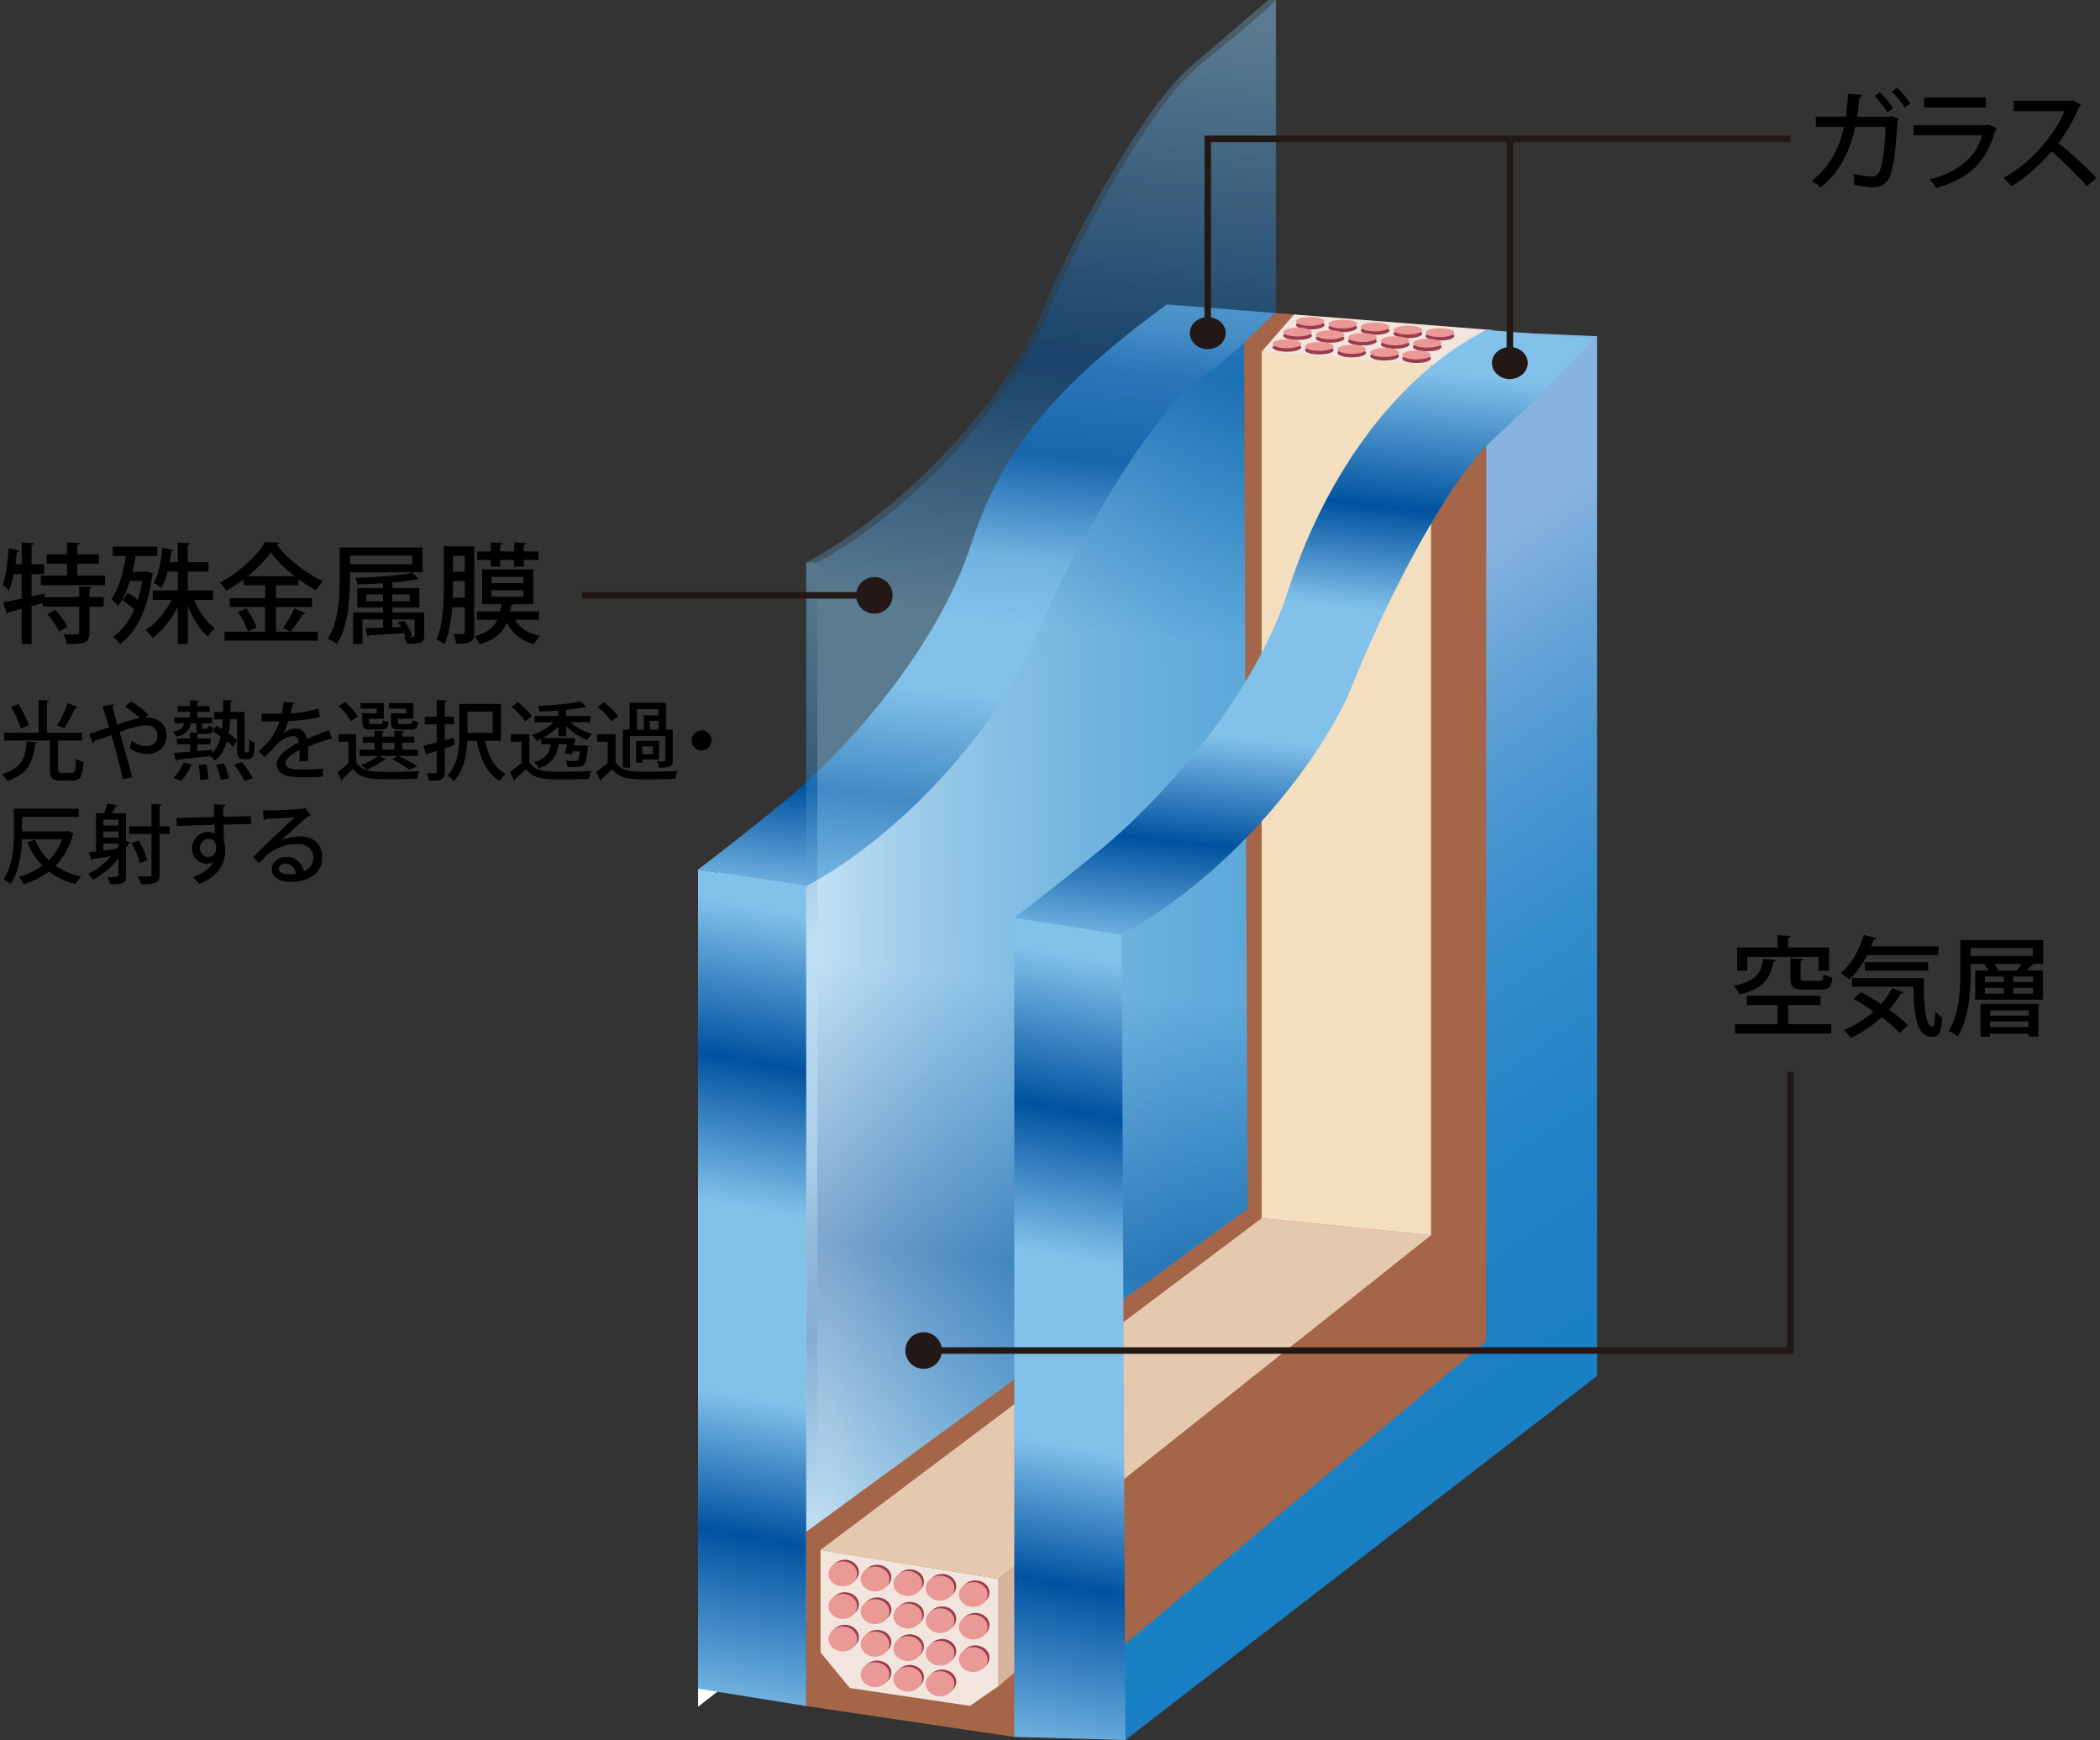 <?xml version="1.0" encoding="UTF-8"?>
<svg id="_レイヤー_2" data-name="レイヤー_2" xmlns="http://www.w3.org/2000/svg" xmlns:xlink="http://www.w3.org/1999/xlink" viewBox="0 0 98.441 81.548">
  <rect x="0" y="0" width="98.441" height="81.548" fill="#333333" stroke="none"/>
  <defs>
    <linearGradient id="linear-gradient" x1="-4343.493" y1="-3082.439" x2="-4276.916" y2="-3083.187" gradientTransform="translate(3003.666 2114.351) scale(.684 .67)" gradientUnits="userSpaceOnUse">
      <stop offset=".13" stop-color="#fff"/>
      <stop offset=".184" stop-color="#d7e9f4"/>
      <stop offset=".254" stop-color="#aad0e9"/>
      <stop offset=".33" stop-color="#83badf"/>
      <stop offset=".409" stop-color="#62a8d6"/>
      <stop offset=".494" stop-color="#4699d0"/>
      <stop offset=".586" stop-color="#328dca"/>
      <stop offset=".688" stop-color="#2385c6"/>
      <stop offset=".81" stop-color="#1a80c4"/>
      <stop offset="1" stop-color="#187fc4"/>
    </linearGradient>
    <linearGradient id="linear-gradient-2" x1="-4319.477" y1="-3104.99" x2="-4280.154" y2="-3048.896" gradientTransform="translate(3003.666 2112.912) scale(.684 .67)" gradientUnits="userSpaceOnUse">
      <stop offset=".13" stop-color="#86b3e0"/>
      <stop offset=".228" stop-color="#69a5d8"/>
      <stop offset=".353" stop-color="#4b97d1"/>
      <stop offset=".487" stop-color="#348ccb"/>
      <stop offset=".63" stop-color="#2484c7"/>
      <stop offset=".79" stop-color="#1b80c4"/>
      <stop offset="1" stop-color="#187fc4"/>
    </linearGradient>
    <linearGradient id="linear-gradient-3" x1="-4334.758" y1="-3089.282" x2="-4344.844" y2="-3033.805" gradientTransform="translate(3003.666 2112.912) scale(.684 .67)" gradientUnits="userSpaceOnUse">
      <stop offset="0" stop-color="#82c1ea"/>
      <stop offset=".19" stop-color="#0052a0"/>
      <stop offset=".37" stop-color="#82c1ea"/>
      <stop offset=".6" stop-color="#82c1ea"/>
      <stop offset=".77" stop-color="#0052a0"/>
      <stop offset="1" stop-color="#82c1ea"/>
    </linearGradient>
    <linearGradient id="linear-gradient-4" x1="-4326.001" y1="-3089.207" x2="-4321.401" y2="-3131.753" xlink:href="#linear-gradient-3"/>
    <linearGradient id="linear-gradient-5" x1="-4324.926" y1="-3044.793" x2="-4313.248" y2="-3152.803" xlink:href="#linear-gradient-3"/>
    <linearGradient id="linear-gradient-6" x1="35.638" y1="70.99" x2="40.537" y2="26.581" gradientTransform="matrix(1,0,0,1,0,0)" xlink:href="#linear-gradient-3"/>
    <linearGradient id="linear-gradient-7" x1="-4324.526" y1="-3044.831" x2="-4312.857" y2="-3152.764" xlink:href="#linear-gradient-3"/>
    <linearGradient id="linear-gradient-8" x1="-4338.083" y1="-3090.144" x2="-4348.168" y2="-3034.675" gradientTransform="translate(3020.766 2115.761) scale(.684 .67)" xlink:href="#linear-gradient-3"/>
    <linearGradient id="linear-gradient-9" x1="-4329.31" y1="-3090.073" x2="-4324.711" y2="-3132.617" gradientTransform="translate(3020.766 2115.761) scale(.684 .67)" xlink:href="#linear-gradient-3"/>
  </defs>
  <g id="Item">
    <g>
      <g>
        <path d="M32.723,79.991v-38.528c6.322-3.561,12.648-13.154,15.018-18.656,2.37-5.508,7.709-7.281,7.709-7.281l4.149.172v43.337l-26.876,20.955Z" style="fill: url(#linear-gradient);"/>
        <path d="M52.754,81.548l-4.762-.303v-14.654l15.707-12.251v-30.635s2.127-3.755,3.299-5.034c1.928-2.083,3.714-3.095,3.714-3.095l4.151.18v48.73l-22.108,17.062Z" style="fill: url(#linear-gradient-2);"/>
        <polygon points="37.796 79.957 32.723 79.141 32.723 40.752 37.796 41.538 37.796 79.957" style="fill: url(#linear-gradient-3);"/>
        <path d="M59.77,14.67l-5.074-.403c-4.569,3.356-7.596,6.374-9.129,11.123-1.722,5.334-6.324,10.123-8.695,12.076-2.371,1.956-4.149,3.286-4.149,3.286l5.073.786c5.328-2.914,9.48-8.422,10.786-11.705,1.48-3.729,5.283-10.301,7.456-11.902,2.177-1.595,3.732-3.261,3.732-3.261Z" style="fill: url(#linear-gradient-4);"/>
        <path d="M59.8,55.684V0h-.35s-1.638,1.415-3.674,3.152c-2.053,1.752-5.498,7.857-6.979,11.587-1.305,3.284-5.673,8.713-11.001,11.627l-.001,45.423,22.005-16.105Z" style="fill: url(#linear-gradient-5); opacity: .3;"/>
        <rect x="37.796" y="26.366" width=".519" height="45.423" style="fill: url(#linear-gradient-6); opacity: .3;"/>
        <path d="M59.823,55.684V0c-.625.614-1.499,1.375-3.237,2.759-.457.364-1.121.953-1.7,1.691-2.097,2.671-4.596,7.289-5.756,10.211-1.305,3.284-5.487,8.791-10.815,11.705v45.423l21.509-16.105Z" style="fill: url(#linear-gradient-7); opacity: .3;"/>
        <polygon points="47.545 81.405 37.795 79.957 37.795 71.789 58.484 56.647 58.315 16.066 59.77 14.67 69.67 15.463 69.67 62.864 47.545 81.405" style="fill: #a56548;"/>
        <polygon points="38.463 72.639 38.463 77.447 39.837 79.112 45.466 79.949 46.806 79.024 46.806 73.998 38.463 72.639" style="fill: #f1e5de;"/>
        <polygon points="38.463 72.639 59.143 57.094 67.084 57.889 46.806 73.998 38.463 72.639" style="fill: #e4c9af;"/>
        <polygon points="46.806 79.024 46.806 73.998 49.327 72.009 49.327 76.895 46.806 79.024" style="fill: #d8b3a0;"/>
        <polygon points="52.754 81.548 47.545 81.405 47.545 43.015 52.583 43.804 52.754 81.548" style="fill: url(#linear-gradient-8);"/>
        <polygon points="59.143 57.094 59.143 16.477 67.084 17.046 67.084 57.889 59.143 57.094" style="fill: #f3debf;"/>
        <polygon points="59.143 16.477 60.661 14.739 69.999 15.473 67.468 17.154 59.143 16.477" style="fill: #f1e5de;"/>
        <path d="M74.742,15.865l-5.072-.403c-4.634,2.383-7.748,7.442-9.278,12.194-1.724,5.336-6.327,10.123-8.697,12.076-2.369,1.952-4.151,3.282-4.151,3.282l5.038.789c5.331-2.917,9.513-8.422,10.82-11.707,1.483-3.731,4.4-9.548,6.671-11.591,1.985-1.783,4.668-4.642,4.668-4.642Z" style="fill: url(#linear-gradient-9);"/>
        <g>
          <path d="M39.605,74.242c.363,0,.655-.255.655-.565,0-.319-.292-.579-.655-.579-.362,0-.657.261-.657.579,0,.31.295.565.657.565Z" style="fill: #9b3b4b;"/>
          <path d="M39.506,74.349c.366,0,.669-.262.669-.583,0-.326-.303-.589-.669-.589-.371,0-.669.264-.669.589,0,.321.298.583.669.583Z" style="fill: #ea9997;"/>
        </g>
        <g>
          <path d="M41.12,74.482c.362,0,.662-.253.662-.566,0-.324-.3-.579-.662-.579-.36,0-.658.255-.658.579,0,.313.298.566.658.566Z" style="fill: #9b3b4b;"/>
          <path d="M41.017,74.586c.374,0,.675-.263.675-.581,0-.321-.301-.588-.675-.588-.366,0-.668.266-.668.588,0,.317.303.581.668.581Z" style="fill: #ea9997;"/>
        </g>
        <g>
          <path d="M42.655,74.698c.362,0,.656-.258.656-.576,0-.316-.294-.572-.656-.572-.369,0-.657.256-.657.572,0,.319.288.576.657.576Z" style="fill: #9b3b4b;"/>
          <path d="M42.556,74.799c.374,0,.671-.258.671-.578,0-.327-.298-.594-.671-.594-.373,0-.675.266-.675.594,0,.32.303.578.675.578Z" style="fill: #ea9997;"/>
        </g>
        <g>
          <path d="M44.167,74.912c.361,0,.658-.258.658-.576,0-.314-.297-.57-.658-.57-.36,0-.659.256-.659.57,0,.319.298.576.659.576Z" style="fill: #9b3b4b;"/>
          <path d="M44.066,75.015c.371,0,.671-.261.671-.585,0-.327-.3-.582-.671-.582-.369,0-.671.255-.671.582,0,.324.302.585.671.585Z" style="fill: #ea9997;"/>
        </g>
        <g>
          <path d="M39.605,75.772c.363,0,.655-.261.655-.575,0-.321-.292-.575-.655-.575-.362,0-.657.253-.657.575,0,.314.295.575.657.575Z" style="fill: #9b3b4b;"/>
          <path d="M39.506,75.873c.366,0,.669-.258.669-.585,0-.321-.303-.585-.669-.585-.371,0-.669.264-.669.585,0,.327.298.585.669.585Z" style="fill: #ea9997;"/>
        </g>
        <g>
          <path d="M41.12,76.011c.362,0,.662-.259.662-.573,0-.32-.3-.573-.662-.573-.36,0-.658.253-.658.573,0,.314.298.573.658.573Z" style="fill: #9b3b4b;"/>
          <path d="M41.017,76.116c.374,0,.675-.264.675-.586,0-.327-.301-.582-.675-.582-.366,0-.668.255-.668.582,0,.323.303.586.668.586Z" style="fill: #ea9997;"/>
        </g>
        <g>
          <path d="M42.655,76.222c.362,0,.656-.256.656-.573,0-.314-.294-.573-.656-.573-.369,0-.657.259-.657.573,0,.317.288.573.657.573Z" style="fill: #9b3b4b;"/>
          <path d="M42.556,76.323c.374,0,.671-.256.671-.582,0-.323-.298-.589-.671-.589-.373,0-.675.266-.675.589,0,.326.303.582.675.582Z" style="fill: #ea9997;"/>
        </g>
        <g>
          <path d="M44.167,76.436c.361,0,.658-.253.658-.575,0-.316-.297-.573-.658-.573-.36,0-.659.258-.659.573,0,.321.298.575.659.575Z" style="fill: #9b3b4b;"/>
          <path d="M44.066,76.536c.371,0,.671-.258.671-.583,0-.321-.3-.579-.671-.579-.369,0-.671.258-.671.579,0,.326.302.583.671.583Z" style="fill: #ea9997;"/>
        </g>
        <g>
          <path d="M39.605,77.291c.363,0,.655-.255.655-.569s-.292-.572-.655-.572c-.362,0-.657.258-.657.572s.295.569.657.569Z" style="fill: #9b3b4b;"/>
          <path d="M39.506,77.401c.366,0,.669-.261.669-.588,0-.324-.303-.581-.669-.581-.371,0-.669.256-.669.581,0,.327.298.588.669.588Z" style="fill: #ea9997;"/>
        </g>
        <g>
          <path d="M41.12,77.534c.362,0,.662-.256.662-.569,0-.32-.3-.576-.662-.576-.36,0-.658.256-.658.576,0,.313.298.569.658.569Z" style="fill: #9b3b4b;"/>
          <path d="M41.017,77.644c.374,0,.675-.266.675-.589,0-.323-.301-.588-.675-.588-.366,0-.668.265-.668.588,0,.323.303.589.668.589Z" style="fill: #ea9997;"/>
        </g>
        <g>
          <path d="M42.655,77.747c.362,0,.656-.256.656-.573,0-.317-.294-.579-.656-.579-.369,0-.657.262-.657.579,0,.317.288.573.657.573Z" style="fill: #9b3b4b;"/>
          <path d="M42.556,77.849c.374,0,.671-.258.671-.583,0-.323-.298-.585-.671-.585-.373,0-.675.262-.675.585,0,.326.303.583.675.583Z" style="fill: #ea9997;"/>
        </g>
        <g>
          <path d="M44.167,77.958c.361,0,.658-.253.658-.568,0-.317-.297-.578-.658-.578-.36,0-.659.261-.659.578,0,.314.298.568.659.568Z" style="fill: #9b3b4b;"/>
          <path d="M44.066,78.064c.371,0,.671-.259.671-.585,0-.321-.3-.578-.671-.578-.369,0-.671.256-.671.578,0,.326.302.585.671.585Z" style="fill: #ea9997;"/>
        </g>
        <g>
          <path d="M45.721,75.207c.365,0,.66-.255.66-.573,0-.316-.295-.565-.66-.565-.358,0-.657.249-.657.565,0,.319.298.573.657.573Z" style="fill: #9b3b4b;"/>
          <path d="M45.625,75.313c.368,0,.671-.264.671-.586,0-.32-.303-.578-.671-.578-.374,0-.675.258-.675.578,0,.323.301.586.675.586Z" style="fill: #ea9997;"/>
        </g>
        <g>
          <path d="M45.721,76.732c.365,0,.66-.253.66-.573,0-.311-.295-.568-.66-.568-.358,0-.657.256-.657.568,0,.32.298.573.657.573Z" style="fill: #9b3b4b;"/>
          <path d="M45.625,76.837c.368,0,.671-.262.671-.583,0-.324-.303-.581-.671-.581-.374,0-.675.256-.675.581,0,.321.301.583.675.583Z" style="fill: #ea9997;"/>
        </g>
        <g>
          <path d="M45.721,78.262c.365,0,.66-.262.66-.573,0-.317-.295-.576-.66-.576-.358,0-.657.259-.657.576,0,.311.298.573.657.573Z" style="fill: #9b3b4b;"/>
          <path d="M45.625,78.362c.368,0,.671-.262.671-.583,0-.32-.303-.581-.671-.581-.374,0-.675.261-.675.581,0,.321.301.583.675.583Z" style="fill: #ea9997;"/>
        </g>
        <g>
          <path d="M41.12,78.961c.362,0,.662-.246.662-.57,0-.316-.3-.566-.662-.566-.36,0-.658.25-.658.566,0,.324.298.57.658.57Z" style="fill: #9b3b4b;"/>
          <path d="M41.017,79.068c.374,0,.675-.258.675-.578,0-.332-.301-.588-.675-.588-.366,0-.668.256-.668.588,0,.32.303.578.668.578Z" style="fill: #ea9997;"/>
        </g>
        <g>
          <path d="M42.655,79.181c.362,0,.656-.262.656-.579,0-.311-.294-.57-.656-.57-.369,0-.657.259-.657.57,0,.317.288.579.657.579Z" style="fill: #9b3b4b;"/>
          <path d="M42.556,79.281c.374,0,.671-.262.671-.589,0-.319-.298-.575-.671-.575-.373,0-.675.256-.675.575,0,.327.303.589.675.589Z" style="fill: #ea9997;"/>
        </g>
        <g>
          <path d="M44.167,79.393c.361,0,.658-.262.658-.578,0-.31-.297-.569-.658-.569-.36,0-.659.259-.659.569,0,.316.298.578.659.578Z" style="fill: #9b3b4b;"/>
          <path d="M44.066,79.501c.371,0,.671-.265.671-.589,0-.32-.3-.586-.671-.586-.369,0-.671.266-.671.586,0,.324.302.589.671.589Z" style="fill: #ea9997;"/>
        </g>
        <g>
          <path d="M61.419,15.441c.371,0,.672-.093.672-.213,0-.111-.3-.209-.672-.209-.365,0-.669.098-.669.209,0,.12.304.213.669.213Z" style="fill: #9b3b4b;"/>
          <path d="M61.419,15.27c.371,0,.672-.091.672-.211,0-.107-.3-.206-.672-.206-.365,0-.669.099-.669.206,0,.12.304.211.669.211Z" style="fill: #ea9997;"/>
        </g>
        <g>
          <path d="M62.94,15.564c.368,0,.673-.096.673-.208,0-.12-.305-.21-.673-.21-.37,0-.67.09-.67.21,0,.112.3.208.67.208Z" style="fill: #9b3b4b;"/>
          <path d="M62.94,15.392c.368,0,.673-.088.673-.204,0-.112-.305-.205-.673-.205-.37,0-.67.093-.67.205,0,.117.3.204.67.204Z" style="fill: #ea9997;"/>
        </g>
        <g>
          <path d="M64.458,15.693c.368,0,.674-.087.674-.206,0-.114-.306-.207-.674-.207-.367,0-.67.093-.67.207,0,.119.303.206.67.206Z" style="fill: #9b3b4b;"/>
          <path d="M64.458,15.529c.368,0,.674-.093.674-.211,0-.112-.306-.207-.674-.207-.367,0-.67.095-.67.207,0,.118.303.211.67.211Z" style="fill: #ea9997;"/>
        </g>
        <g>
          <path d="M66,15.848c.368,0,.668-.097.668-.209,0-.117-.3-.209-.668-.209-.376,0-.678.093-.678.209,0,.112.303.209.678.209Z" style="fill: #9b3b4b;"/>
          <path d="M66,15.68c.368,0,.668-.093.668-.207,0-.116-.3-.209-.668-.209-.376,0-.678.093-.678.209,0,.114.303.207.678.207Z" style="fill: #ea9997;"/>
        </g>
        <g>
          <path d="M67.496,15.96c.371,0,.674-.091.674-.205,0-.117-.303-.209-.674-.209s-.669.093-.669.209c0,.114.298.205.669.205Z" style="fill: #9b3b4b;"/>
          <path d="M67.496,15.797c.371,0,.674-.098.674-.21,0-.114-.303-.209-.674-.209s-.669.094-.669.209c0,.111.298.21.669.21Z" style="fill: #ea9997;"/>
        </g>
        <g>
          <path d="M60.828,15.933c.373,0,.67-.09.67-.204,0-.116-.297-.207-.67-.207-.368,0-.674.091-.674.207,0,.114.305.204.674.204Z" style="fill: #9b3b4b;"/>
          <path d="M60.828,15.769c.373,0,.67-.093.67-.206,0-.116-.297-.208-.67-.208-.368,0-.674.093-.674.208,0,.113.305.206.674.206Z" style="fill: #ea9997;"/>
        </g>
        <g>
          <path d="M62.348,16.063c.367,0,.668-.093.668-.213,0-.107-.301-.205-.668-.205-.374,0-.669.098-.669.205,0,.12.295.213.669.213Z" style="fill: #9b3b4b;"/>
          <path d="M62.348,15.9c.367,0,.668-.096.668-.213,0-.112-.301-.208-.668-.208-.374,0-.669.096-.669.208,0,.117.295.213.669.213Z" style="fill: #ea9997;"/>
        </g>
        <g>
          <path d="M63.87,16.192c.368,0,.667-.091.667-.203,0-.117-.298-.211-.667-.211-.374,0-.672.094-.672.211,0,.112.297.203.672.203Z" style="fill: #9b3b4b;"/>
          <path d="M63.87,16.029c.368,0,.667-.096.667-.209,0-.116-.298-.211-.667-.211-.374,0-.672.095-.672.211,0,.113.297.209.672.209Z" style="fill: #ea9997;"/>
        </g>
        <g>
          <path d="M65.403,16.344c.373,0,.669-.091.669-.208,0-.116-.296-.21-.669-.21-.367,0-.674.094-.674.21,0,.117.307.208.674.208Z" style="fill: #9b3b4b;"/>
          <path d="M65.403,16.182c.373,0,.669-.095.669-.209,0-.118-.296-.211-.669-.211-.367,0-.674.093-.674.211,0,.114.307.209.674.209Z" style="fill: #ea9997;"/>
        </g>
        <g>
          <path d="M66.903,16.465c.37,0,.672-.096.672-.209,0-.12-.303-.211-.672-.211-.369,0-.67.091-.67.211,0,.113.301.209.67.209Z" style="fill: #9b3b4b;"/>
          <path d="M66.903,16.292c.37,0,.672-.088.672-.205,0-.111-.303-.209-.672-.209-.369,0-.67.098-.67.209,0,.117.301.205.67.205Z" style="fill: #ea9997;"/>
        </g>
        <g>
          <path d="M60.325,16.485c.371,0,.674-.096.674-.208,0-.111-.303-.201-.674-.201-.367,0-.669.091-.669.201,0,.113.302.208.669.208Z" style="fill: #9b3b4b;"/>
          <path d="M60.325,16.32c.371,0,.674-.093.674-.207,0-.116-.303-.209-.674-.209-.367,0-.669.093-.669.209,0,.114.302.207.669.207Z" style="fill: #ea9997;"/>
        </g>
        <g>
          <path d="M61.846,16.612c.372,0,.669-.093.669-.211,0-.114-.297-.209-.669-.209-.374,0-.671.095-.671.209,0,.118.297.211.671.211Z" style="fill: #9b3b4b;"/>
          <path d="M61.846,16.443c.372,0,.669-.089.669-.209,0-.107-.297-.206-.669-.206-.374,0-.671.098-.671.206,0,.12.297.209.671.209Z" style="fill: #ea9997;"/>
        </g>
        <g>
          <path d="M63.367,16.75c.367,0,.667-.098.667-.212,0-.117-.3-.21-.667-.21-.369,0-.672.093-.672.21,0,.114.303.212.672.212Z" style="fill: #9b3b4b;"/>
          <path d="M63.367,16.582c.367,0,.667-.097.667-.213,0-.113-.3-.206-.667-.206-.369,0-.672.093-.672.206,0,.116.303.213.672.213Z" style="fill: #ea9997;"/>
        </g>
        <g>
          <path d="M64.906,16.896c.365,0,.675-.093.675-.207,0-.119-.31-.211-.675-.211-.373,0-.672.093-.672.211,0,.114.3.207.672.207Z" style="fill: #9b3b4b;"/>
          <path d="M64.906,16.732c.365,0,.675-.096.675-.208,0-.122-.31-.215-.675-.215-.373,0-.672.093-.672.215,0,.112.3.208.672.208Z" style="fill: #ea9997;"/>
        </g>
        <g>
          <path d="M66.404,17.012c.37,0,.67-.093.67-.207,0-.116-.3-.211-.67-.211-.371,0-.671.095-.671.211,0,.114.3.207.671.207Z" style="fill: #9b3b4b;"/>
          <path d="M66.404,16.845c.37,0,.67-.095.67-.209,0-.112-.3-.205-.67-.205-.371,0-.671.093-.671.205,0,.114.3.209.671.209Z" style="fill: #ea9997;"/>
        </g>
        <g>
          <path d="M88.998,5.557c-.01.025-.025.057-.051.076-.071,1.505-.218,2.414-.411,2.749-.173.279-.422.392-.706.392-.219,0-.554-.041-.915-.112.01-.137-.005-.365-.025-.508.341.081.722.122.839.122.172,0,.274-.046.365-.219.138-.269.26-1.062.3-2.113h-1.428c-.244,1.123-.701,2.108-1.626,2.84-.092-.091-.279-.233-.411-.31.858-.655,1.285-1.515,1.504-2.53h-1.316v-.478h1.413c.051-.356.076-.666.102-1.072l.676.056c-.011.056-.057.092-.143.102-.03.346-.056.61-.102.92h1.469l.097-.041.37.127ZM88.124,4.328c.214.198.483.528.615.747l-.259.188c-.122-.204-.412-.569-.6-.758l.243-.178ZM88.928,4.115c.218.203.482.523.619.736l-.259.188c-.122-.198-.406-.554-.604-.742l.244-.183Z"/>
          <path d="M93.624,6.025c-.02.03-.045.051-.086.066-.438,1.544-1.25,2.291-2.774,2.718-.061-.121-.203-.3-.305-.406,1.326-.325,2.18-1.031,2.459-2.062h-3.216v-.473h3.43l.061-.041.432.198ZM93.096,5.04h-2.896v-.468h2.896v.468Z"/>
          <path d="M97.561,4.918c-.021.035-.046.056-.087.071-.279.65-.568,1.163-.98,1.712.523.422,1.316,1.139,1.778,1.642l-.447.386c-.416-.493-1.184-1.245-1.656-1.631-.462.544-1.179,1.225-1.875,1.631-.081-.111-.254-.289-.371-.392,1.326-.721,2.398-2.047,2.861-3.13h-2.389v-.482h2.668l.092-.03.406.224Z"/>
        </g>
        <g>
          <path d="M4.309,27.512c-.005.041-.035.071-.116.081v.392h.67v.447h-.67v1.22c0,.482-.198.533-1.062.533-.015-.137-.081-.325-.143-.457.163.005.32.01.442.01.265,0,.284,0,.284-.091v-1.215h-1.712v-.168l-.523.143v1.773h-.462v-1.651c-.234.066-.447.117-.62.162-.005.041-.041.071-.076.082l-.173-.544c.233-.046.538-.106.869-.178v-1.144h-.371c-.062.29-.132.559-.219.763-.066-.066-.208-.188-.3-.249.147-.401.233-1.088.284-1.733l.504.117c-.016.035-.046.061-.117.061-.021.188-.046.387-.071.58h.29v-1.021l.579.035c-.005.046-.036.071-.117.081v.905h.59v.462h-.59v1.042l.604-.133.016.168h1.615v-.503l.595.03ZM3.623,26.978h1.301v.447H1.91v-.447h1.235v-.559h-.955v-.438h.955v-.559l.6.03c-.006.046-.041.071-.122.086v.442h1.011v.438h-1.011v.559ZM2.77,29.6c-.097-.229-.331-.574-.549-.823l.376-.193c.213.239.462.569.563.798l-.391.219Z"/>
          <path d="M6.913,26.785l.274.102c-.005.03-.03.056-.051.076-.198,1.561-.731,2.658-1.504,3.222-.066-.102-.233-.27-.33-.341.411-.279.747-.706.996-1.27-.147-.147-.366-.315-.555-.438l.234-.351c.162.092.346.214.487.336.082-.27.152-.569.198-.89h-.574c-.142.452-.325.858-.554,1.164-.071-.087-.224-.244-.315-.315.331-.447.555-1.215.687-2.022h-.62v-.442h2.089v.442h-1.012c-.04.249-.091.498-.152.742h.62l.081-.016ZM9.982,28.111h-.885c.229.544.58,1.057.976,1.337-.111.086-.259.259-.335.381-.381-.32-.706-.858-.935-1.443v1.794h-.468v-1.743c-.305.595-.727,1.133-1.179,1.464-.076-.112-.224-.285-.33-.371.473-.295.93-.839,1.219-1.418h-.884v-.437h1.174v-.89h-.478c-.076.295-.178.564-.3.768-.081-.066-.244-.173-.351-.224.224-.371.341-1.021.406-1.656l.528.106c-.01.035-.051.061-.111.061-.021.168-.046.336-.076.504h.381v-.92l.584.035c-.005.041-.04.071-.116.081v.804h.97v.441h-.97v.89h1.179v.437Z"/>
          <path d="M12.938,29.605h1.956v.422h-4.37v-.422h1.905v-1.153h-1.656v-.417h1.656v-.609h-1.016v-.265c-.26.193-.534.376-.813.528-.061-.111-.192-.284-.295-.381.885-.457,1.738-1.25,2.124-1.91l.661.04c-.011.046-.051.082-.112.087.488.676,1.383,1.361,2.154,1.712-.116.122-.229.285-.319.427-.27-.147-.554-.325-.823-.523v.285h-1.052v.609h1.691v.417h-1.691v1.153ZM11.611,29.59c-.066-.249-.26-.635-.458-.914l.392-.163c.203.274.411.646.482.895l-.416.183ZM13.812,27.004c-.452-.351-.859-.747-1.123-1.118-.244.361-.625.758-1.072,1.118h2.195ZM13.268,29.428c.183-.244.411-.636.533-.915l.514.219c-.016.035-.062.051-.122.051-.143.244-.381.595-.569.823l-.355-.178Z"/>
          <path d="M19.805,26.821h-3.399v.351c0,.879-.081,2.169-.614,3.008-.092-.076-.306-.198-.428-.244.514-.798.56-1.946.56-2.764v-1.51h3.882v1.159ZM19.327,26.038h-2.922v.407h2.922v-.407ZM19.886,28.706v1.077c0,.371-.178.392-.817.392-.025-.102-.077-.234-.122-.331l.061.006c-.016-.057-.041-.117-.066-.178-.614.045-1.224.081-1.631.102-.005.04-.035.065-.071.07l-.116-.411c.229,0,.518-.01.833-.021v-.381h-.966v1.153h-.437v-1.479h1.402v-.233h-1.209v-.91h1.209v-.229c-.406.03-.823.046-1.209.056-.011-.086-.051-.218-.092-.305.935-.025,2.063-.102,2.673-.238l.305.294c-.016.011-.03.016-.056.016-.016,0-.03,0-.046-.005-.305.061-.701.111-1.138.152v.259h1.265v.91h-1.265v.233h1.493ZM17.178,28.182h.777v-.33h-.777v.33ZM19.2,27.852h-.808v.33h.808v-.33ZM18.94,29.087c.163.214.32.509.377.712l-.163.051c.051,0,.097.005.132.005.143,0,.152-.021.152-.071v-.752h-1.046v.371l.406-.016c-.046-.076-.097-.152-.143-.219l.284-.081Z"/>
          <path d="M22.231,25.606v4.029c0,.468-.198.539-.849.539-.011-.122-.066-.336-.127-.458.102.006.198.006.279.006.229,0,.254,0,.254-.087v-1.174h-.589c-.046.61-.147,1.25-.361,1.732-.086-.07-.274-.178-.381-.218.325-.722.346-1.753.346-2.511v-1.859h1.428ZM21.23,27.466c0,.168,0,.356-.011.549h.569v-.777h-.559v.229ZM21.789,26.049h-.559v.747h.559v-.747ZM25.265,29.047h-1.128c.233.376.635.645,1.174.762-.097.092-.229.265-.29.386-.589-.167-1.001-.518-1.265-1.006-.188.438-.539.788-1.266,1.012-.046-.117-.162-.29-.259-.376.614-.168.925-.433,1.087-.777h-.96v-.396h1.093c.02-.107.035-.219.051-.336h-.899v-1.631h2.393v1.631h-.93c-.01.031-.046.057-.106.066-.016.092-.025.183-.046.27h1.352v.396ZM23.004,26.561v-.32h-.631v-.396h.631v-.422l.559.035c-.005.041-.041.066-.117.076v.311h.656v-.422l.568.035c-.005.041-.035.066-.116.076v.311h.69v.396h-.69v.32h-.452v-.32h-.656v.32h-.441ZM23.039,27.034v.295h1.494v-.295h-1.494ZM23.039,27.664v.3h1.494v-.3h-1.494Z"/>
        </g>
        <g>
          <path d="M1.747,34.789c-.009.036-.041.061-.098.068-.097.772-.259,1.411-1.313,1.747-.041-.102-.15-.255-.23-.332.958-.274,1.087-.805,1.148-1.528l.493.045ZM2.726,36.058c0,.138.028.166.174.166h.469c.149,0,.174-.098.194-.672.081.064.246.134.352.162-.044.688-.142.869-.514.869h-.55c-.404,0-.51-.121-.51-.525v-1.354H.194v-.364h1.621v-1.532l.485.024c-.004.036-.032.061-.097.068v1.439h1.653v.364h-1.088l-.044.012v1.343ZM.861,32.997c.202.312.412.725.485.999l-.372.146c-.069-.267-.263-.695-.457-1.015l.344-.13ZM2.677,33.992c.174-.271.389-.708.506-1.035l.452.182c-.016.028-.052.045-.108.045-.126.291-.353.695-.526.954l-.323-.146Z"/>
          <path d="M6.807,33.628h.101c.489.013.894.304.894.833,0,.578-.4.878-.938.878-.223,0-.53-.073-.793-.287.032-.085.073-.23.102-.34.23.178.477.255.671.255.327,0,.542-.178.542-.502,0-.282-.219-.469-.559-.469-.315,0-.784.149-1.225.308.198.684.452,1.545.594,2.123l-.437.093c-.109-.566-.359-1.456-.542-2.07-.25.093-.582.206-.801.287-.004.036-.028.072-.068.093l-.166-.433c.247-.081.631-.206.931-.308-.117-.388-.223-.731-.304-.99l.538-.093c.004.048-.021.072-.085.101.068.259.146.534.234.85.404-.138.765-.251,1.052-.3-.187-.186-.478-.42-.676-.537l.259-.247c.275.138.643.429.821.631l-.146.125Z"/>
          <path d="M11.461,35.08c0,.186,0,.189.057.189.093,0,.104,0,.125-.02.041-.053.041-.368.041-.587.061.057.165.109.246.134-.012.582-.028.78-.34.78h-.17c-.08,0-.17-.024-.23-.081-.061-.064-.076-.138-.076-.425v-1.362h-.328c-.012.238-.032.461-.068.667.153.109.291.219.384.312l-.17.323c-.072-.08-.178-.17-.295-.267-.105.372-.283.68-.574.914-.04-.069-.129-.166-.202-.223-.574.069-1.156.13-1.536.17-.004.032-.028.053-.061.061l-.134-.372.776-.061v-.344h-.614v-.279h.614v-.282l.364.02c-.053-.044-.069-.125-.069-.263v-.186h-.263c-.049.291-.182.514-.671.631-.024-.069-.102-.179-.158-.23.348-.069.478-.19.525-.4h-.456v-.275h.728v-.263h-.578v-.271h.578v-.271l.429.028c-.004.032-.028.053-.089.061v.183h.582v.271h-.582v.263h.707v.275h-.473v.182c0,.068.008.073.061.073h.146c.053,0,.064-.013.077-.15.048.041.161.077.238.098-.024.234-.105.299-.271.299h-.23c-.077,0-.134-.004-.179-.021-.012.017-.036.028-.076.037v.193h.622v.279h-.622v.312c.227-.021.465-.04.695-.064l.004.17c.202-.207.327-.47.4-.785-.121-.089-.247-.17-.36-.242l.158-.279c.085.049.174.105.263.162.021-.142.032-.291.04-.453h-.404v-.344h.413c.004-.178.008-.364.008-.558l.44.02c0,.041-.032.065-.093.073-.004.162-.004.315-.008.465h.659v1.715ZM8.978,35.828c-.108.278-.295.582-.497.769-.105-.041-.21-.085-.359-.15.189-.157.38-.444.489-.716l.367.098ZM9.382,36.559c0-.182-.027-.477-.072-.707l.359-.037c.053.227.094.522.098.696l-.385.048ZM10.353,36.552c-.032-.182-.117-.481-.214-.708l.359-.061c.102.223.202.514.234.695l-.38.073ZM11.465,36.6c-.093-.202-.308-.53-.489-.765l.364-.117c.186.227.412.542.513.748l-.388.134Z"/>
          <path d="M15.574,34.638c-.008.005-.017.005-.024.005-.024,0-.049-.009-.068-.021-.304.093-.724.238-1.044.368.009.089.013.189.013.303,0,.109-.004.23-.013.364l-.408.028c.017-.174.024-.4.017-.538-.38.19-.68.425-.68.623,0,.202.251.299.756.299.372,0,.753-.016,1.012-.048l.004.376c-.227.023-.578.032-1.02.032-.776,0-1.144-.178-1.144-.639,0-.34.444-.696,1.03-.995-.02-.182-.101-.299-.242-.299-.283,0-.578.153-.922.541-.105.117-.259.275-.437.441l-.279-.275c.19-.17.404-.359.534-.525.178-.227.363-.582.444-.874l-.186.005c-.162,0-.449,0-.651-.005v-.363c.238.008.525.012.695.012l.247-.004c.036-.174.068-.344.097-.558l.51.057c-.009.04-.045.064-.098.072-.028.146-.061.279-.097.413.299-.009.833-.073,1.306-.23l.069.384c-.445.138-1.031.19-1.48.206-.08.259-.165.465-.242.574h.004c.162-.134.396-.227.603-.227.251,0,.44.178.497.497.328-.146.729-.295,1.039-.416l.158.416Z"/>
          <path d="M16.695,34.408v1.318c.279.453.801.453,1.569.453.473,0,1.039-.012,1.395-.036-.04.085-.097.25-.117.359-.308.013-.78.021-1.209.021-.897,0-1.411,0-1.791-.485-.166.17-.34.336-.485.469.004.037-.008.057-.041.073l-.197-.389c.157-.117.348-.271.521-.433v-.994h-.474v-.356h.829ZM16.17,32.9c.23.194.493.473.606.675l-.323.219c-.105-.202-.356-.497-.587-.703l.304-.19ZM17.742,35.431l.368.149c-.016.024-.048.036-.093.028-.214.166-.546.348-.829.465-.064-.064-.182-.17-.259-.222.275-.098.591-.259.784-.421h-.86v-.291h.707v-.327h-.554v-.287h.554v-.279l.453.024c-.004.036-.028.057-.093.064v.19h.565v-.279l.461.024c-.004.036-.028.057-.093.064v.19h.57v.287h-.57v.327h.732v.291h-.902c.319.149.676.34.882.489l-.384.158c-.179-.15-.494-.344-.797-.49l.255-.157h-.898ZM17.666,33.429v-.222h-.765v-.255h1.092v.735h-.691v.15c0,.08.021.093.142.093h.389c.085,0,.104-.021.117-.182.064.044.186.084.271.101-.032.271-.117.344-.348.344h-.473c-.328,0-.417-.073-.417-.355v-.409h.684ZM17.921,34.813v.327h.565v-.327h-.565ZM19.041,33.429v-.222h-.813v-.255h1.145v.735h-.724v.146c0,.085.021.098.146.098h.416c.098,0,.118-.024.126-.194.064.049.189.085.274.105-.032.278-.121.352-.359.352h-.497c-.336,0-.429-.073-.429-.355v-.409h.716Z"/>
          <path d="M21.27,34.578l.04.332c-.153.053-.312.105-.461.157v1.096c0,.356-.13.434-.74.425-.012-.097-.061-.25-.109-.352.102.004.202.008.279.008.174,0,.194,0,.194-.081v-.974c-.162.052-.308.101-.429.137-.004.037-.028.061-.061.073l-.13-.44c.17-.041.385-.098.619-.162v-.85h-.562v-.355h.562v-.784l.469.024c-.004.036-.028.061-.093.068v.691h.437v.355h-.437v.748l.421-.117ZM23.481,34.716h-.757c.154.695.453,1.282.975,1.549-.089.077-.21.23-.267.336-.603-.344-.914-1.023-1.088-1.885h-.437c-.028.631-.158,1.396-.635,1.893-.057-.077-.215-.21-.296-.259.51-.542.555-1.33.555-1.941v-1.419h1.949v1.727ZM23.097,33.353h-1.181v.998h1.181v-.998Z"/>
          <path d="M24.815,34.408v1.318c.275.445.813.445,1.529.445.465,0,1.022-.013,1.379-.041-.045.089-.102.268-.122.376-.303.013-.764.021-1.181.021-.881,0-1.391,0-1.767-.481-.174.17-.352.336-.502.466,0,.04-.012.057-.044.076l-.198-.408c.162-.113.364-.271.538-.425v-.99h-.498v-.356h.865ZM24.274,32.912c.242.183.529.457.654.659l-.311.239c-.118-.202-.393-.485-.636-.684l.292-.215ZM27.671,33.846h-.935c.255.242.647.453,1.016.554-.077.069-.179.198-.23.283-.349-.13-.716-.376-.979-.655v.481h-.367v-.469c-.206.214-.465.404-.729.55h1.266l.073-.009.194.049c-.021.057-.053.219-.069.304h.38l.077-.004.202.032c0,.028-.008.064-.016.097-.073.85-.166.886-.644.886-.089,0-.198,0-.307-.008-.009-.089-.045-.211-.094-.292.187.017.364.021.433.021.069,0,.105-.004.134-.032.049-.04.085-.162.113-.421h-.348l-.036.146-.324-.048c.037-.134.073-.287.102-.429h-.404c-.077.493-.255.897-.931,1.12-.036-.085-.129-.219-.202-.283.542-.157.708-.44.776-.837h-.448v-.251c-.073.036-.146.069-.219.098-.057-.085-.153-.211-.23-.275.372-.121.776-.348,1.039-.606h-.905v-.291h1.116v-.255c-.296.024-.595.04-.878.053-.008-.077-.049-.194-.081-.268.704-.032,1.537-.104,2.006-.218l.259.267c-.012.008-.028.013-.049.013-.012,0-.023,0-.036-.005-.23.049-.529.09-.854.126v.287h1.129v.291Z"/>
          <path d="M28.855,34.408v1.318c.275.445.813.445,1.529.445.465,0,1.022-.013,1.379-.041-.045.089-.102.268-.122.376-.303.013-.764.021-1.181.021-.881,0-1.391,0-1.767-.481-.174.17-.352.336-.502.466,0,.04-.012.057-.044.076l-.198-.408c.162-.113.364-.271.538-.425v-.99h-.498v-.356h.865ZM28.314,32.912c.242.183.529.457.654.659l-.311.239c-.118-.202-.393-.485-.636-.684l.292-.215ZM29.535,34.498v1.479h-.336v-1.779h.319v-1.258h1.703v1.258h.315v1.428c0,.315-.113.355-.644.355-.012-.093-.057-.218-.097-.308.089.005.174.009.234.009.142,0,.158,0,.158-.057v-1.128h-1.654ZM30.89,34.72v.882h-.784v.149h-.283v-1.031h1.067ZM29.854,33.232v.966h.328v-.667h.687v-.299h-1.015ZM30.603,35.346v-.368h-.497v.368h.497ZM30.869,34.198v-.416h-.408v.416h.408Z"/>
          <path d="M33.358,34.7c0,.259-.211.469-.47.469s-.469-.21-.469-.469.21-.47.469-.47c.268,0,.47.219.47.47Z"/>
          <path d="M3.19,38.95l.267.117c-.008.028-.028.04-.044.057-.162.603-.445,1.079-.813,1.451.332.23.736.404,1.201.506-.085.085-.202.246-.259.352-.489-.125-.901-.323-1.249-.59-.348.267-.748.461-1.185.598-.045-.104-.146-.267-.227-.352.404-.105.78-.279,1.104-.518-.295-.303-.529-.671-.703-1.104l.363-.117c.146.376.36.699.639.966.275-.267.489-.59.636-.979h-1.889c-.024.672-.134,1.521-.542,2.095-.068-.064-.234-.182-.327-.223.448-.631.489-1.536.489-2.184v-1.124h3.04v.381H1.035v.683h2.087l.068-.016Z"/>
          <path d="M5.908,38.113v1.294l.223.076c-.021.032-.057.045-.102.041-.036.072-.076.146-.121.218v1.286c0,.372-.153.417-.752.417-.017-.098-.069-.255-.117-.344.097.004.189.004.267.004q.251,0,.251-.081v-.784c-.336.404-.748.748-1.189.99-.048-.072-.161-.202-.234-.271.393-.194.765-.481,1.067-.833-.327.057-.639.108-.856.142-.009.036-.037.057-.062.061l-.113-.393c.098-.012.211-.024.332-.036v-1.787h.38c.065-.146.126-.328.158-.461l.48.093c-.012.028-.044.044-.097.044-.044.098-.105.215-.166.324h.651ZM5.557,38.412h-.712v.279h.712v-.279ZM5.557,39.257v-.287h-.712v.287h.712ZM4.845,39.859l.623-.076c.032-.045.061-.089.089-.134v-.113h-.712v.323ZM7.954,38.723v.359h-.473v1.896c0,.376-.146.474-.878.466-.016-.102-.085-.271-.142-.372.142.004.279.008.38.008.223,0,.259,0,.259-.102v-1.896h-1.051v-.359h1.051v-1.043l.474.023c-.004.037-.028.062-.093.069v.95h.473ZM6.494,39.39c.183.287.356.667.409.918l-.353.149c-.044-.251-.206-.643-.38-.942l.323-.125Z"/>
          <path d="M8.271,38.344c.255-.009,1.496-.041,1.775-.053,0-.057-.016-.489-.024-.599l.55.024c-.004.036-.04.077-.113.089,0,.105.005.299.009.478.514-.017,1.039-.028,1.298-.033v.381c-.312-.005-.793,0-1.29.016.004.149.004.295.008.396.009.142.013.247.017.376.053.158.057.348.057.445,0,.828-.57,1.313-1.217,1.561-.069-.093-.207-.234-.296-.315.521-.187.854-.457.975-.769h-.004c-.064.081-.182.142-.315.142-.359,0-.699-.291-.699-.724,0-.445.363-.769.756-.769.121,0,.238.032.319.089,0-.016-.004-.032-.004-.044-.004-.077-.008-.239-.012-.381-.668.021-1.331.037-1.775.062l-.013-.372ZM10.135,39.751c0-.292-.121-.438-.355-.438s-.412.179-.412.445c0,.242.182.404.384.404.246,0,.384-.194.384-.412Z"/>
          <path d="M13.181,39.387c.247-.117.61-.187.886-.187.627,0,1.043.372,1.043.987,0,.731-.639,1.145-1.484,1.145-.525,0-.89-.227-.89-.611,0-.311.315-.565.692-.565.44,0,.752.323.816.679.263-.104.444-.331.444-.639,0-.393-.303-.643-.76-.643-.578,0-1.128.25-1.407.518-.105.101-.267.267-.372.384l-.287-.283c.319-.331,1.407-1.366,1.953-1.872-.214.028-.971.064-1.358.081-.009.028-.053.057-.089.064l-.041-.465c.534,0,1.626-.04,1.904-.085l.062-.032.278.34c-.028.024-.068.036-.113.044-.246.19-.95.842-1.277,1.137v.004ZM13.564,40.979c.089,0,.223-.016.304-.032-.036-.263-.234-.469-.478-.469-.17,0-.323.093-.323.242,0,.207.279.259.497.259Z"/>
        </g>
        <g>
          <path d="M56.611,16.364c.466,0,.844-.339.844-.754,0-.417-.378-.746-.844-.746-.458,0-.835.329-.835.746,0,.415.376.754.835.754Z" style="fill: #231815;"/>
          <path d="M70.772,17.766c.466,0,.844-.339.844-.754,0-.417-.378-.746-.844-.746-.458,0-.835.329-.835.746,0,.415.376.754.835.754Z" style="fill: #231815;"/>
        </g>
      </g>
      <polyline points="56.616 15.614 56.616 6.508 70.778 6.508" style="fill: none; stroke: #231815; stroke-width: .305px;"/>
      <polyline points="70.778 17.016 70.778 6.508 83.929 6.508" style="fill: none; stroke: #231815; stroke-width: .305px;"/>
      <g>
        <g>
          <path d="M83.252,44.998c-.005.036-.051.071-.117.077-.142.711-.391,1.249-1.601,1.529-.045-.122-.162-.311-.259-.407,1.077-.208,1.286-.619,1.377-1.26l.6.061ZM83.821,47.107v.895h2.022v.437h-4.513v-.437h1.997v-.895h-1.438v-.438h3.45v.438h-1.52ZM81.905,44.846v.65h-.473v-1.087h1.896v-.579l.615.035c-.005.041-.041.071-.122.087v.457h1.921v1.087h-.498v-.65h-3.339ZM83.928,44.907l.595.035c-.005.041-.035.071-.117.087v.787c0,.132.03.152.234.152h.645c.147,0,.179-.04.198-.31.097.071.29.137.417.157-.051.452-.183.569-.564.569h-.752c-.528,0-.655-.127-.655-.564v-.914Z"/>
          <path d="M90.866,44.76h-3.338c-.229.452-.519.854-.839,1.138-.091-.086-.284-.224-.406-.289.482-.392.879-1.077,1.088-1.794l.589.157c-.021.046-.066.062-.127.057-.035.106-.076.218-.117.325h3.15v.406ZM87.238,46.497c.295.158.62.351.936.56.208-.234.386-.483.528-.747l.544.203c-.021.041-.071.061-.138.051-.157.27-.341.519-.554.757.355.249.671.509.879.732l-.381.36c-.198-.219-.498-.482-.844-.742-.427.396-.92.727-1.438.971-.071-.097-.229-.27-.331-.36.498-.209.981-.514,1.388-.879-.311-.219-.636-.422-.936-.59l.346-.315ZM86.822,45.837h3.358c-.005,1.291.066,2.281.417,2.281.091-.005.116-.289.121-.716.097.106.224.223.325.294-.035.646-.132.895-.478.899-.716-.005-.843-.98-.874-2.348h-2.87v-.411ZM90.389,45.491h-2.973v-.396h2.973v.396Z"/>
          <path d="M95.777,44.058v1.118h-.579l.127.051c-.015.03-.061.045-.116.045-.057.062-.133.138-.209.214h.768v1.367h-3.176v-1.367h.63c-.056-.097-.137-.193-.213-.27l.086-.04h-.716v.386c0,.879-.077,2.17-.61,3.008-.092-.081-.305-.203-.427-.249.514-.798.554-1.936.554-2.759v-1.504h3.882ZM95.295,44.801v-.366h-2.916v.366h2.916ZM92.841,48.591v-1.545h2.713v1.54h-.457v-.143h-1.813v.147h-.442ZM93.044,45.765v.265h.89v-.265h-.89ZM93.044,46.299v.27h.89v-.27h-.89ZM95.097,47.356h-1.813v.243h1.813v-.243ZM93.283,48.134h1.813v-.26h-1.813v.26ZM93.481,45.177c.086.102.162.213.198.31h.858c.076-.092.162-.203.233-.31h-1.29ZM95.3,46.03v-.265h-.925v.265h.925ZM95.3,46.568v-.27h-.925v.27h.925Z"/>
        </g>
        <g>
          <path d="M43.296,64.152c-.473,0-.857-.384-.857-.857,0-.473.384-.857.857-.857.473,0,.857.384.857.857,0,.473-.384.857-.857.857Z" style="fill: #231815;"/>
          <polyline points="83.929 50.226 83.929 63.295 43.296 63.295" style="fill: none; stroke: #231815; stroke-width: .305px;"/>
        </g>
        <g>
          <path d="M40.988,28.759c-.473,0-.857-.384-.857-.857,0-.473.384-.857.857-.857.473,0,.857.384.857.857,0,.473-.384.857-.857.857Z" style="fill: #231815;"/>
          <line x1="27.283" y1="27.902" x2="40.988" y2="27.902" style="fill: none; stroke: #231815; stroke-width: .305px;"/>
        </g>
      </g>
    </g>
  </g>
</svg>